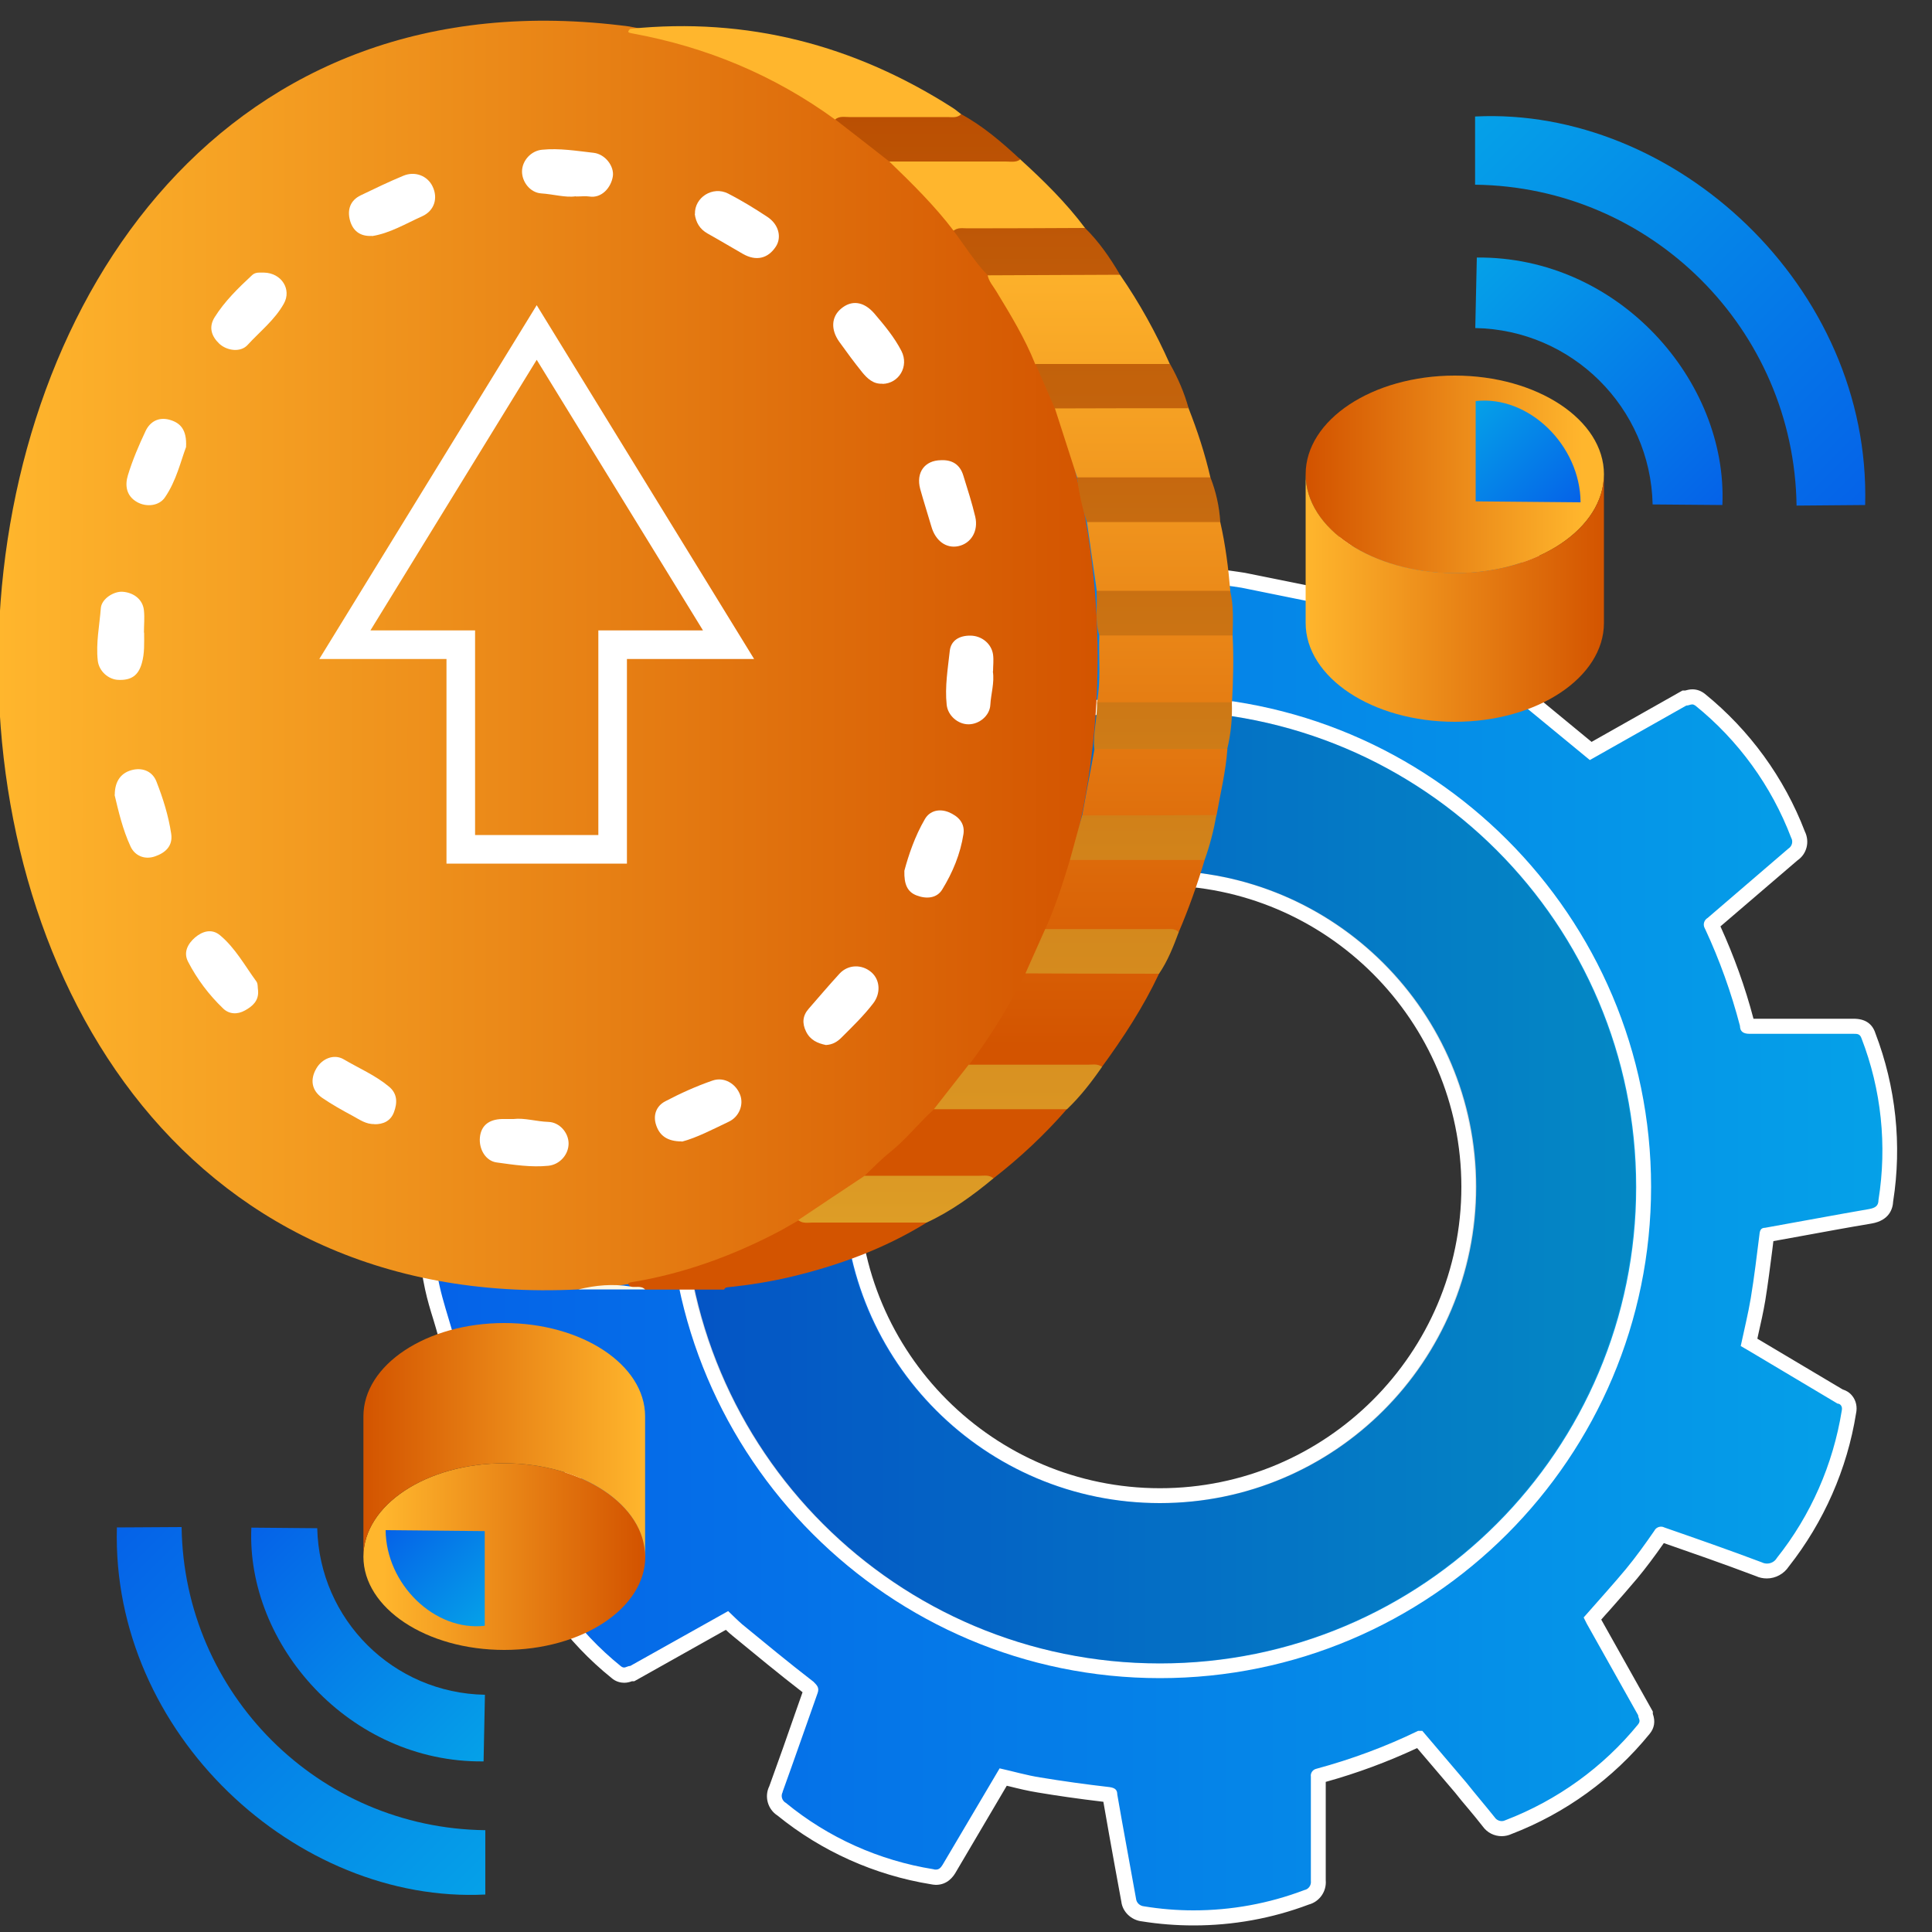 <?xml version="1.0" encoding="UTF-8"?>
<svg id="Layer_1" data-name="Layer 1" xmlns="http://www.w3.org/2000/svg" xmlns:xlink="http://www.w3.org/1999/xlink" viewBox="0 0 100 100">
  <rect x="0" y="0" width="100" height="100" fill="#333333" stroke="none"/>
  <defs>
    <style>
      .cls-1 {
        opacity: .13;
      }

      .cls-2 {
        fill: url(#linear-gradient-2);
      }

      .cls-3 {
        fill: #fff;
      }

      .cls-4 {
        fill: url(#linear-gradient-17);
      }

      .cls-5 {
        fill: none;
        stroke: #fff;
        stroke-miterlimit: 10;
        stroke-width: 1.48px;
      }

      .cls-6 {
        fill: url(#linear-gradient-15);
      }

      .cls-7 {
        fill: url(#linear-gradient-18);
      }

      .cls-8 {
        fill: url(#linear-gradient-28);
      }

      .cls-9 {
        fill: url(#linear-gradient-14);
      }

      .cls-10 {
        fill: url(#linear-gradient-20);
      }

      .cls-11 {
        fill: url(#linear-gradient-6);
      }

      .cls-12 {
        fill: url(#linear-gradient-32);
      }

      .cls-13 {
        fill: url(#linear-gradient-11);
      }

      .cls-14 {
        fill: url(#linear-gradient-10);
      }

      .cls-15 {
        opacity: .15;
      }

      .cls-16 {
        fill: url(#linear-gradient-16);
      }

      .cls-17 {
        fill: url(#linear-gradient-31);
      }

      .cls-18 {
        fill: url(#linear-gradient-21);
      }

      .cls-19 {
        fill: #fdf8e4;
      }

      .cls-20 {
        fill: url(#linear-gradient-25);
      }

      .cls-21 {
        fill: url(#linear-gradient-5);
      }

      .cls-22 {
        fill: url(#linear-gradient-34);
      }

      .cls-23 {
        fill: url(#linear-gradient-7);
      }

      .cls-24 {
        fill: url(#linear-gradient-24);
      }

      .cls-25 {
        fill: url(#linear-gradient-9);
      }

      .cls-26 {
        fill: url(#linear-gradient-22);
      }

      .cls-27 {
        fill: url(#linear-gradient-3);
      }

      .cls-28 {
        fill: url(#linear-gradient);
      }

      .cls-29 {
        fill: url(#linear-gradient-27);
      }

      .cls-30 {
        fill: url(#linear-gradient-33);
      }

      .cls-31 {
        fill: url(#linear-gradient-29);
      }

      .cls-32 {
        fill: url(#linear-gradient-30);
      }

      .cls-33 {
        fill: url(#linear-gradient-23);
      }

      .cls-34 {
        fill: url(#linear-gradient-19);
      }

      .cls-35 {
        fill: url(#linear-gradient-4);
      }

      .cls-36 {
        fill: url(#linear-gradient-8);
      }

      .cls-37 {
        fill: url(#linear-gradient-12);
      }

      .cls-38 {
        fill: url(#linear-gradient-13);
      }

      .cls-39 {
        fill: url(#linear-gradient-26);
      }
    </style>
    <linearGradient id="linear-gradient" x1="-.47" y1="38.58" x2="75.38" y2="38.58" gradientTransform="translate(97.31 99.97) rotate(-180)" gradientUnits="userSpaceOnUse">
      <stop offset="0" stop-color="#05a1e8"/>
      <stop offset="1" stop-color="#0562e8"/>
    </linearGradient>
    <linearGradient id="linear-gradient-2" x1="12.24" y1="38.53" x2="62.32" y2="38.53" xlink:href="#linear-gradient"/>
    <linearGradient id="linear-gradient-3" x1="40.5" y1="66.05" x2="97.4" y2="66.05" gradientTransform="translate(97.31 99.97) rotate(-180)" gradientUnits="userSpaceOnUse">
      <stop offset="0" stop-color="#d35400"/>
      <stop offset="1" stop-color="#ffb62d"/>
    </linearGradient>
    <linearGradient id="linear-gradient-4" x1="57.08" y1="45.85" x2="57.08" y2="88.02" xlink:href="#linear-gradient-3"/>
    <linearGradient id="linear-gradient-5" x1="42.25" y1="45.85" x2="42.25" y2="88.02" xlink:href="#linear-gradient-3"/>
    <linearGradient id="linear-gradient-6" x1="56.17" y1="45.85" x2="56.17" y2="88.02" xlink:href="#linear-gradient-3"/>
    <linearGradient id="linear-gradient-7" x1="41.46" y1="45.85" x2="41.46" y2="88.02" xlink:href="#linear-gradient-3"/>
    <linearGradient id="linear-gradient-8" x1="39.09" y1="45.85" x2="39.09" y2="88.02" xlink:href="#linear-gradient-3"/>
    <linearGradient id="linear-gradient-9" x1="38.69" y1="45.85" x2="38.69" y2="88.02" xlink:href="#linear-gradient-3"/>
    <linearGradient id="linear-gradient-10" x1="37.34" y1="45.85" x2="37.34" y2="88.02" xlink:href="#linear-gradient-3"/>
    <linearGradient id="linear-gradient-11" x1="46.21" y1="45.85" x2="46.21" y2="88.02" xlink:href="#linear-gradient-3"/>
    <linearGradient id="linear-gradient-12" x1="47.32" y1="45.85" x2="47.32" y2="88.02" xlink:href="#linear-gradient-3"/>
    <linearGradient id="linear-gradient-13" x1="37.54" y1="45.85" x2="37.54" y2="88.02" xlink:href="#linear-gradient-3"/>
    <linearGradient id="linear-gradient-14" x1="37" y1="45.85" x2="37" y2="88.02" xlink:href="#linear-gradient-3"/>
    <linearGradient id="linear-gradient-15" x1="50.95" y1="98.48" x2="50.95" y2="35.38" xlink:href="#linear-gradient-3"/>
    <linearGradient id="linear-gradient-16" x1="43.65" y1="98.48" x2="43.65" y2="35.38" xlink:href="#linear-gradient-3"/>
    <linearGradient id="linear-gradient-17" x1="37.11" y1="98.48" x2="37.11" y2="35.38" xlink:href="#linear-gradient-3"/>
    <linearGradient id="linear-gradient-18" x1="44.63" y1="98.48" x2="44.63" y2="35.38" xlink:href="#linear-gradient-3"/>
    <linearGradient id="linear-gradient-19" x1="49.29" y1="98.48" x2="49.29" y2="35.38" xlink:href="#linear-gradient-3"/>
    <linearGradient id="linear-gradient-20" x1="38.14" y1="98.48" x2="38.14" y2="35.38" xlink:href="#linear-gradient-3"/>
    <linearGradient id="linear-gradient-21" x1="37.86" y1="98.48" x2="37.86" y2="35.38" xlink:href="#linear-gradient-3"/>
    <linearGradient id="linear-gradient-22" x1="39.76" y1="98.48" x2="39.76" y2="35.38" xlink:href="#linear-gradient-3"/>
    <linearGradient id="linear-gradient-23" x1="40.27" y1="98.48" x2="40.27" y2="35.38" xlink:href="#linear-gradient-3"/>
    <linearGradient id="linear-gradient-24" x1="37.02" y1="98.48" x2="37.02" y2="35.38" xlink:href="#linear-gradient-3"/>
    <linearGradient id="linear-gradient-25" x1="-241.13" y1="429.9" x2="-255.24" y2="429.9" gradientTransform="translate(-173.32 -405.35) rotate(-180) scale(1 -1)" xlink:href="#linear-gradient-3"/>
    <linearGradient id="linear-gradient-26" x1="83.02" y1="-2700.6" x2="67.58" y2="-2700.6" gradientTransform="translate(0 -2669.65) scale(1 -1)" xlink:href="#linear-gradient-3"/>
    <linearGradient id="linear-gradient-27" x1="-920.84" y1="-1313.78" x2="-892.34" y2="-1313.78" gradientTransform="translate(-200.27 1584.91) rotate(45)" xlink:href="#linear-gradient"/>
    <linearGradient id="linear-gradient-28" x1="-915.61" y1="-1307.48" x2="-897.57" y2="-1307.48" gradientTransform="translate(-200.27 1584.91) rotate(45)" xlink:href="#linear-gradient"/>
    <linearGradient id="linear-gradient-29" x1="-910.4" y1="-1300.63" x2="-902.85" y2="-1300.63" gradientTransform="translate(-200.27 1584.91) rotate(45)" xlink:href="#linear-gradient"/>
    <linearGradient id="linear-gradient-30" x1="-181.17" y1="489.6" x2="-194.51" y2="489.6" gradientTransform="translate(214.35 570.18) scale(1 -1)" xlink:href="#linear-gradient-3"/>
    <linearGradient id="linear-gradient-31" x1="22.22" y1="-2759.95" x2="7.64" y2="-2759.95" gradientTransform="translate(41.04 2834.47) rotate(-180) scale(1 -1)" xlink:href="#linear-gradient-3"/>
    <linearGradient id="linear-gradient-32" x1="-920.62" y1="-1228.02" x2="-893.71" y2="-1228.02" gradientTransform="translate(241.3 -1420.09) rotate(-135)" xlink:href="#linear-gradient"/>
    <linearGradient id="linear-gradient-33" x1="-915.69" y1="-1222.06" x2="-898.64" y2="-1222.06" gradientTransform="translate(241.3 -1420.09) rotate(-135)" xlink:href="#linear-gradient"/>
    <linearGradient id="linear-gradient-34" x1="-910.76" y1="-1215.59" x2="-903.64" y2="-1215.59" gradientTransform="translate(241.3 -1420.09) rotate(-135)" xlink:href="#linear-gradient"/>
  </defs>
  <g>
    <g>
      <path class="cls-28" d="m61.74,99.29c-.88,0-1.76-.07-2.63-.21-.36-.03-.69-.33-.73-.73l-.32-1.77c-.22-1.2-.44-2.4-.64-3.6.04-.04.02-.05-.07-.06-1.46-.17-2.6-.33-3.61-.51-.48-.07-.96-.19-1.45-.31-.13-.03-.27-.07-.4-.1l-2.8,4.75c-.09.14-.28.44-.69.44-.07,0-.14,0-.21-.02-2.85-.46-5.55-1.67-7.8-3.51-.32-.17-.47-.65-.27-1.04.47-1.31.94-2.66,1.42-4l.37-1.05c.01-.09-.07-.18-.11-.21-1.23-.95-2.47-1.97-3.67-2.96-.19-.16-.37-.33-.54-.5l-4.9,2.75h-.1c-.1.04-.2.08-.32.08-.16,0-.31-.06-.44-.18-2.24-1.81-3.98-4.21-5.02-6.92-.09-.13-.12-.36-.07-.58.05-.22.19-.41.38-.53,1.34-1.14,2.72-2.32,4.12-3.56l-.02-.03.04-.07c-.8-1.65-1.45-3.38-1.93-5.15h-.03s-.07-.08-.07-.08h-5.39c-.26,0-.7,0-.84-.62-.07-.25-.15-.51-.23-.78-.16-.51-.31-1.03-.43-1.57-.13-.59-.22-1.16-.3-1.74l-.1-.66v-2.13c0-.35.06-.69.12-1.02.04-.19.07-.38.09-.57,0-.38.32-.72.74-.74l5.34-.96h.12c-.04-.75.08-1.45.2-2.13l.04-.21c.13-.8.29-1.58.46-2.37l.17-.86-4.64-2.77c-.15-.03-.28-.11-.38-.22-.13-.16-.19-.36-.16-.58.46-2.93,1.69-5.68,3.57-7.97.12-.19.36-.32.63-.32.14,0,.28.04.4.11l5.03,1.76s.02,0,.03,0c.08,0,.12-.04.19-.12.68-.88,1.4-1.77,2.13-2.66l.85-1.04c.14-.18.3-.34.45-.5l.02-.02-2.7-4.82c-.09-.13-.33-.5.04-.94,1.84-2.25,4.25-3.99,6.96-5.03.07-.05.21-.08.36-.08.28,0,.54.14.69.37,1.17,1.4,2.34,2.76,3.56,4.14,1.7-.73,3.4-1.35,5.13-1.79l.32.33-.16-.35s0,0,0,0c0,0,.02-.05.02-.18v-5.39c0-.25,0-.72.62-.86.33-.08.68-.19,1.02-.29.45-.14.91-.27,1.37-.37.48-.11.96-.12,1.43-.13.36,0,.71-.02,1.04-.07h2.13c.35,0,.7.06,1.03.12.21.04.42.08.64.1h0c.36,0,.62.23.71.68.21,1.22.43,2.43.65,3.64l.32,1.76-.37.19.37-.09c.13-.01.26-.02.39-.02.47,0,.93.07,1.39.14l3.65.74,1-1.69c.52-.87,1.04-1.74,1.55-2.62.32-.51.5-.82.99-.82.15,0,.35.04.64.09,2.69.5,5.23,1.68,7.35,3.42.33.19.46.68.24,1.06-.14.35-.28.76-.42,1.16l-1.38,3.88,4.38,3.61,4.85-2.74h.1c.11-.04.2-.06.31-.06.14,0,.28.05.4.15,2.28,1.84,4.04,4.26,5.08,7.01.19.32.07.8-.3,1.02l-4.13,3.56.02.03-.05.09c.76,1.63,1.37,3.34,1.82,5.08l-.35.26.36-.12s-.01-.02,0-.02c.02,0,.05,0,.11,0h5.39c.18,0,.61,0,.76.51,1.04,2.7,1.35,5.66.89,8.54,0,.64-.6.75-.8.79-1.2.2-2.39.42-3.58.64l-1.77.32-.1.79c-.11.85-.21,1.7-.35,2.55-.1.58-.23,1.15-.36,1.73l-.11.5,4.71,2.8c.14.03.26.11.35.22.13.16.17.38.11.6-.45,2.82-1.64,5.52-3.43,7.78-.14.25-.47.44-.81.44-.15,0-.29-.03-.43-.1-1.77-.67-3.6-1.3-4.98-1.78l-.03.05-.11.02c-.48.72-.97,1.38-1.45,1.95-.35.43-.9,1.04-1.44,1.66l-.59.67.05.09,2.7,4.81v.1c.06.13.16.41-.09.71-1.85,2.27-4.28,4.03-7.02,5.07-.08.04-.21.07-.33.07-.27,0-.53-.14-.68-.36-.23-.29-.48-.59-.74-.91-.23-.28-.47-.57-.71-.86l-2.14-2.51c-1.67.8-3.43,1.45-5.22,1.93v5.43c.06.37-.23.78-.65.86-1.82.7-3.8,1.06-5.81,1.06Zm-1.71-62.03c-13.35,0-24.22,10.86-24.23,24.21,0,6.47,2.51,12.56,7.08,17.14,4.57,4.58,10.65,7.1,17.13,7.11,13.37,0,24.24-10.86,24.25-24.21-.01-13.34-10.87-24.21-24.21-24.25l-.02-.38v.38Z"/>
      <path class="cls-3" d="m59.17,23.89c.54,0,1.08.16,1.63.22.23,0,.32.13.38.38.31,1.8.65,3.59.97,5.39,0,.25.13.34.4.36.56,0,1.13.09,1.71.18l3.9.79.2-.32c.83-1.4,1.67-2.8,2.5-4.22.29-.47.39-.63.66-.63.13,0,.3.04.56.09,2.64.49,5.11,1.64,7.18,3.34.2.11.26.37.15.56,0,0,0,0,0,.01-.16.4-.31.81-.45,1.22l-1.47,4.13,4.8,3.95,4.99-2.82c.12,0,.21-.06.31-.06.05,0,.1.02.16.06,2.23,1.8,3.94,4.16,4.96,6.84.11.19.05.44-.14.56l-4.18,3.59c-.19.11-.26.35-.15.54,0,.01.01.02.02.04.75,1.61,1.35,3.29,1.8,5.01,0,.31.2.41.5.41h5.39c.18,0,.32,0,.4.23,1.03,2.66,1.33,5.55.88,8.37,0,.32-.18.41-.48.47-1.8.31-3.59.65-5.39.97-.22,0-.27.14-.29.34-.14,1.11-.27,2.21-.45,3.3-.14.83-.34,1.63-.52,2.48l.43.25,4.58,2.73c.14,0,.27.14.22.36-.45,2.79-1.6,5.42-3.36,7.63-.11.19-.31.29-.51.29-.09,0-.18-.02-.26-.06-1.67-.63-3.36-1.22-5.03-1.8-.06-.03-.13-.05-.19-.05-.14,0-.28.07-.35.21,0,0,0,0,0,0-.47.68-.95,1.35-1.47,1.98-.52.63-1.45,1.67-2.19,2.51l.16.32,2.66,4.74c0,.16.16.27,0,.47-1.81,2.22-4.18,3.93-6.86,4.96-.06.03-.13.05-.2.05-.14,0-.28-.07-.36-.19-.47-.59-.97-1.17-1.47-1.8l-2.28-2.68h-.22c-1.69.82-3.45,1.47-5.26,1.96-.19.04-.32.22-.29.41v5.39c.03.23-.12.44-.34.48-1.84.7-3.78,1.05-5.73,1.05-.86,0-1.72-.07-2.57-.21-.21-.02-.39-.18-.41-.4-.32-1.8-.66-3.59-.97-5.39,0-.25-.13-.34-.4-.38-1.22-.14-2.44-.31-3.59-.5-.7-.11-1.38-.31-2.1-.47l-2.95,4.99c-.1.16-.19.25-.35.25-.04,0-.08,0-.13-.02-2.8-.45-5.44-1.63-7.63-3.43-.2-.11-.28-.36-.17-.56,0,0,0-.01,0-.02.61-1.69,1.2-3.39,1.8-5.08.11-.29,0-.41-.2-.61-1.26-.97-2.48-1.98-3.7-2.98-.25-.22-.48-.45-.72-.68l-5.07,2.84c-.12,0-.22.08-.32.08-.05,0-.11-.02-.18-.08-2.21-1.79-3.9-4.12-4.92-6.77-.13-.22-.07-.51.15-.64,0,0,0,0,0,0,1.38-1.17,2.77-2.35,4.17-3.59.18-.11.24-.34.14-.52,0-.01-.02-.03-.03-.04-.79-1.63-1.43-3.33-1.9-5.08-.02-.21-.19-.37-.39-.37,0,0-.02,0-.03,0-.01,0-.03,0-.04,0h-5.39c-.25,0-.4,0-.47-.32-.22-.77-.48-1.54-.66-2.35s-.27-1.58-.4-2.37v-2.07c0-.52.16-1.04.22-1.54,0-.21.17-.39.38-.4l5.39-.97c.27,0,.38-.13.4-.41,0-.75.14-1.51.27-2.25.2-1.17.45-2.3.68-3.48l-.31-.18-4.63-2.77c-.14,0-.32-.13-.29-.38.44-2.86,1.65-5.54,3.48-7.78.08-.12.2-.18.33-.18.07,0,.14.02.2.06l5.1,1.8c.08.03.15.04.21.04.17,0,.27-.1.42-.26.97-1.26,1.99-2.48,3-3.72.2-.25.43-.47.65-.7l-2.84-5.07c-.11-.16-.18-.29,0-.5,1.8-2.21,4.15-3.9,6.81-4.92.07-.04.14-.06.22-.06.15,0,.29.07.37.2,1.17,1.4,2.35,2.78,3.59,4.18.07.12.2.19.33.19.06,0,.13-.02.19-.05,0,0,.02,0,.02-.02,1.6-.76,3.26-1.36,4.98-1.8.32,0,.47-.2.47-.57v-5.39c0-.25,0-.41.32-.48.79-.2,1.58-.48,2.39-.66.81-.18,1.65-.07,2.44-.2h2.07m.86,62.2c13.58,0,24.6-11,24.61-24.59-.01-13.58-11.01-24.6-24.59-24.63h-.02c-13.58,0-24.6,11-24.61,24.59-.01,13.59,11,24.62,24.59,24.63h.02m-.86-62.97h-2.19c-.3.06-.64.07-.99.08-.48.01-.98.03-1.5.14-.48.11-.94.25-1.39.38-.34.1-.68.2-1.02.29-.91.2-.91.98-.91,1.23v5.25c-1.64.42-3.25,1-4.78,1.71-1.15-1.31-2.27-2.61-3.41-3.98-.23-.32-.59-.5-.99-.5-.18,0-.37.04-.53.12-2.76,1.07-5.21,2.84-7.09,5.14-.36.43-.38.9-.06,1.39l2.55,4.55c-.1.11-.2.22-.3.35-.28.34-.56.69-.84,1.03-.69.84-1.4,1.71-2.08,2.59l-4.88-1.72c-.16-.08-.34-.12-.52-.12-.38,0-.73.18-.95.49-1.91,2.33-3.16,5.14-3.63,8.12-.05.34.04.66.25.9.14.16.32.28.53.33l4.35,2.6c-.04.2-.08.4-.12.59-.16.77-.32,1.58-.46,2.38l-.04.21c-.1.6-.21,1.22-.24,1.87l-5.12.92c-.58.06-1.02.53-1.05,1.11-.02.17-.05.34-.08.51-.06.33-.13.7-.13,1.09v2.19c.04.22.08.44.11.66.08.57.17,1.15.3,1.76.12.56.28,1.09.44,1.6.08.27.16.53.23.79.2.89.96.89,1.21.89h5.17c.46,1.65,1.07,3.26,1.8,4.81-1.2,1.06-2.46,2.14-3.95,3.4-.26.18-.43.43-.5.73-.07.29-.03.6.11.86,1.07,2.75,2.84,5.19,5.14,7.04.22.2.49.25.66.25s.32-.05.4-.08h.12l.18-.1,4.56-2.56c.11.11.23.21.35.31,1.18.97,2.39,1.97,3.62,2.92l-.31.88c-.46,1.33-.93,2.66-1.41,3.98-.27.54-.08,1.2.42,1.52,2.29,1.86,5.04,3.09,7.95,3.56.06.01.16.03.25.03.62,0,.91-.46,1-.6l2.67-4.53s.08.02.13.03c.48.12.98.24,1.48.32.96.16,2.04.32,3.39.48.19,1.12.4,2.25.6,3.37.11.6.22,1.2.33,1.8.06.52.51.96,1.07,1.02.88.14,1.78.21,2.67.21,2.04,0,4.05-.36,5.96-1.08.56-.15.93-.68.88-1.26v-5.09c1.62-.45,3.21-1.04,4.73-1.75l1.96,2.3c.22.28.46.57.7.85.25.3.5.6.74.91.23.32.59.5.98.5.17,0,.35-.04.5-.11,2.79-1.07,5.26-2.86,7.15-5.18.25-.3.31-.65.17-1.04v-.12l-.1-.18-2.57-4.58c.13-.15.27-.31.41-.46.54-.61,1.09-1.24,1.45-1.67.44-.53.89-1.13,1.38-1.83,1.35.47,3.08,1.07,4.77,1.71.17.08.37.12.56.12.46,0,.89-.24,1.14-.62,1.81-2.3,3.02-5.04,3.48-7.93.07-.32,0-.65-.19-.89-.13-.17-.3-.28-.5-.34l-4.42-2.63c.02-.08.03-.15.05-.23.13-.57.26-1.15.36-1.74.14-.87.25-1.74.36-2.59l.06-.49c.5-.09.99-.18,1.49-.27,1.2-.22,2.39-.44,3.59-.64.92-.16,1.1-.76,1.12-1.15.46-2.93.14-5.93-.92-8.7-.16-.5-.54-.75-1.12-.75h-5.19c-.43-1.64-1.01-3.24-1.71-4.78l3.99-3.42c.48-.33.64-.96.38-1.49-1.07-2.79-2.86-5.25-5.18-7.13-.19-.15-.41-.23-.64-.23-.16,0-.29.04-.37.06h-.14l-.18.1-4.53,2.56-3.97-3.27,1.29-3.62c.14-.41.28-.8.43-1.17.13-.28.16-.56.09-.83-.07-.28-.25-.52-.48-.68-2.16-1.76-4.75-2.96-7.5-3.47-.28-.06-.49-.1-.7-.1-.7,0-.99.46-1.32.99-.52.89-1.03,1.75-1.54,2.61-.29.49-.58.98-.87,1.47l-3.37-.68c-.52-.08-1.03-.16-1.55-.19-.09-.51-.19-1.02-.28-1.53-.22-1.19-.44-2.39-.64-3.58-.19-.87-.79-1-1.09-1.02-.2-.02-.39-.06-.59-.09-.35-.06-.71-.13-1.1-.13h0Zm.86,62.97l-.02-.77c-6.37,0-12.35-2.49-16.85-7-4.5-4.51-6.97-10.5-6.97-16.87.01-13.14,10.71-23.82,23.84-23.82,13.14.03,23.83,10.74,23.84,23.86-.01,13.13-10.71,23.82-23.84,23.82v.77h0Z"/>
    </g>
    <g>
      <path class="cls-2" d="m60.04,86.48c-13.81,0-25.05-11.24-25.05-25.05s11.24-25.03,25.05-25.03,25.03,11.23,25.03,25.03-11.23,25.05-25.03,25.05Zm0-41.03c-8.81,0-15.98,7.17-15.98,15.98s7.17,15.98,15.98,15.98,15.98-7.17,15.98-15.98-7.17-15.98-15.98-15.98Z"/>
      <path class="cls-3" d="m60.04,36.79c13.62,0,24.65,11.03,24.65,24.65s-11.03,24.66-24.65,24.66-24.66-11.04-24.66-24.66,11.04-24.65,24.66-24.65m0,41.01c9.04,0,16.37-7.33,16.37-16.37s-7.33-16.37-16.37-16.37-16.37,7.33-16.37,16.37,7.33,16.37,16.37,16.37m0-41.78c-14.02,0-25.43,11.4-25.43,25.41s11.41,25.43,25.43,25.43,25.42-11.41,25.42-25.43-11.4-25.41-25.42-25.41h0Zm0,41.01c-8.6,0-15.6-7-15.6-15.6s7-15.6,15.6-15.6,15.6,7,15.6,15.6-7,15.6-15.6,15.6h0Z"/>
    </g>
    <path class="cls-15" d="m60,86.09c13.62,0,24.65-11.04,24.65-24.66s-11.03-24.65-24.65-24.65-24.66,11.03-24.66,24.65,11.04,24.66,24.66,24.66Zm0-41.03c9.04,0,16.37,7.33,16.37,16.37s-7.33,16.37-16.37,16.37-16.37-7.33-16.37-16.37,7.33-16.37,16.37-16.37Z"/>
    <g>
      <path class="cls-27" d="m29.95,66.74C-11.75,68.82-9.25-4.15,32.57,1.37c33.53,5.99,31.93,63.14-2.62,65.37Z"/>
      <path class="cls-35" d="m47.95,63.29c-2.19,1.35-4.57,2.22-7.06,2.81-1.03.24-2.08.41-3.14.52-.1.01-.21,0-.27.13h-4.09c-.23-.18-.54.06-.76-.15-.07-.09-.23-.19.04-.23,2.7-.44,5.23-1.36,7.65-2.63.34-.18.66-.38.99-.56,2-.3,4.02-.1,6.03-.13.24,0,.47.03.61.27Z"/>
      <path class="cls-19" d="m32.63,66.59c.25.07.54-.07.76.15h-3.45c.89-.22,1.78-.3,2.69-.15Z"/>
      <path class="cls-21" d="m59.99,50.4c-.81,1.72-1.84,3.3-2.96,4.83-.3.1-.61.17-.93.16-1.7,0-3.4,0-5.09,0-.31,0-.65.05-.86-.27,1.14-1.48,2.08-3.08,2.95-4.73.23-.24.52-.27.82-.27,1.76,0,3.53-.01,5.29,0,.29,0,.61-.03.8.28Z"/>
      <path class="cls-11" d="m32.63,1.49c6.04-.61,11.58.83,16.68,4.09.16.1.3.23.45.34-.02.39-.32.41-.59.41-1.98-.03-3.96.17-5.94-.14-3.16-2.3-6.67-3.76-10.5-4.46-.21-.04-.29-.06-.11-.24Z"/>
      <path class="cls-23" d="m57.97,14.22c1.01,1.46,1.86,3,2.58,4.62-.17.28-.46.27-.74.27-1.8.02-3.6,0-5.4,0-.31,0-.58-.09-.83-.27-.53-1.33-1.27-2.54-2.01-3.76-.16-.27-.39-.51-.45-.84.17-.29.46-.28.73-.28,1.76-.02,3.52-.01,5.27,0,.31,0,.58.1.84.26Z"/>
      <path class="cls-36" d="m62.35,44.52c-.38,1.27-.82,2.51-1.34,3.73-.13.02-.24.09-.37.1-2.02.05-4.04.04-6.05,0-.2,0-.37-.08-.49-.25.52-1.16.91-2.37,1.28-3.59.21-.22.47-.27.76-.27,1.82,0,3.65-.01,5.47,0,.28,0,.56,0,.74.27Z"/>
      <path class="cls-25" d="m61.52,21.13c.46,1.17.85,2.36,1.13,3.58-.18.28-.46.27-.74.27-1.8.02-3.61.01-5.41,0-.28,0-.55-.04-.75-.28-.38-1.19-.77-2.38-1.15-3.57.17-.28.46-.27.74-.28,1.81-.02,3.62-.01,5.43,0,.29,0,.55.04.76.27Z"/>
      <path class="cls-14" d="m63.16,27.02c.27,1.18.42,2.37.52,3.57-.17.28-.46.27-.74.28-1.81.02-3.62.01-5.42,0-.28,0-.55-.04-.75-.28-.17-1.19-.34-2.38-.51-3.57.17-.28.46-.27.74-.27,1.8-.02,3.61-.01,5.41,0,.28,0,.55.03.75.27Z"/>
      <path class="cls-13" d="m52.81,8.25c1.21,1.1,2.37,2.24,3.35,3.55-.17.29-.45.28-.73.28-1.76.02-3.52,0-5.27,0-.28,0-.54-.1-.81-.15-.99-1.3-2.15-2.44-3.32-3.57.17-.29.46-.27.74-.28,1.7-.02,3.4,0,5.1,0,.32,0,.63.09.94.16Z"/>
      <path class="cls-37" d="m55.22,57.41c-1.15,1.32-2.42,2.51-3.81,3.59-1.31.28-2.63.1-3.94.14-.66.02-1.32.01-1.98,0-.27,0-.56,0-.74-.28.44-.42.86-.86,1.34-1.24.82-.66,1.47-1.5,2.25-2.2.25-.24.56-.27.88-.28,1.73,0,3.47-.01,5.2,0,.29,0,.6-.03.8.27Z"/>
      <path class="cls-38" d="m63.53,38.76c-.08,1.16-.36,2.29-.56,3.43-.22.24-.5.29-.81.3-1.8,0-3.61.01-5.41,0-.27,0-.56,0-.74-.27l.64-3.45c.19-.24.46-.27.74-.27,1.8-.01,3.6-.01,5.4,0,.27,0,.56,0,.74.27Z"/>
      <path class="cls-9" d="m63.8,32.89c.06,1.15.03,2.3-.03,3.45-.19.26-.47.27-.75.27-1.83.01-3.66.01-5.49,0-.28,0-.56-.02-.75-.27.21-1.15.08-2.3.12-3.45.19-.24.46-.27.75-.27,1.8-.01,3.6-.01,5.4,0,.28,0,.55.04.75.27Z"/>
      <path class="cls-6" d="m44.76,60.86c1.98,0,3.95,0,5.93,0,.25,0,.51-.06.73.13-1.07.89-2.19,1.7-3.46,2.29-1.97,0-3.94,0-5.91,0-.25,0-.51.06-.73-.13,1.15-.77,2.3-1.54,3.45-2.3Z"/>
      <path class="cls-16" d="m49.35,11.95c.22-.19.48-.13.73-.13,2.03,0,4.06-.01,6.08-.02.73.72,1.3,1.55,1.81,2.42-2.28.01-4.56.02-6.84.03-.69-.7-1.19-1.54-1.78-2.31Z"/>
      <path class="cls-4" d="m56.78,36.35c2.33,0,4.66,0,6.98,0,.03.82-.05,1.63-.24,2.42-2.29,0-4.59,0-6.88,0-.08-.81.17-1.61.14-2.42Z"/>
      <path class="cls-7" d="m55.22,57.41c-2.29,0-4.59,0-6.88,0,.6-.77,1.2-1.53,1.8-2.3,2.05,0,4.1,0,6.16,0,.25,0,.51-.06.74.11-.54.78-1.12,1.53-1.8,2.18Z"/>
      <path class="cls-34" d="m52.81,8.25c-.22.17-.49.11-.74.11-2.01,0-4.02,0-6.04,0-.93-.73-1.87-1.46-2.8-2.18.22-.18.48-.12.73-.12,1.69,0,3.38,0,5.07,0,.25,0,.51.06.72-.15,1.14.62,2.11,1.46,3.05,2.33Z"/>
      <path class="cls-10" d="m56.01,42.21c2.32,0,4.64-.01,6.95-.02-.14.79-.34,1.57-.61,2.32-2.32,0-4.65,0-6.97,0,.21-.77.42-1.53.63-2.3Z"/>
      <path class="cls-18" d="m63.16,27.02c-2.3,0-4.6,0-6.9,0-.25-.75-.41-1.52-.51-2.31,2.3,0,4.6,0,6.9,0,.29.74.46,1.51.51,2.3Z"/>
      <path class="cls-26" d="m61.52,21.13c-2.31,0-4.61,0-6.92.01-.33-.77-.67-1.53-1-2.3,2.32,0,4.64,0,6.96,0,.41.73.74,1.49.96,2.29Z"/>
      <path class="cls-33" d="m54.1,48.09c2.08,0,4.17,0,6.25,0,.23,0,.47-.04.66.16-.28.75-.57,1.49-1.02,2.15-2.3,0-4.61-.01-6.91-.02.34-.76.68-1.53,1.02-2.29Z"/>
      <path class="cls-24" d="m63.8,32.89c-2.3,0-4.6,0-6.9,0-.23-.76-.1-1.54-.14-2.31,2.3,0,4.6,0,6.91,0,.19.76.14,1.53.13,2.3Z"/>
      <path class="cls-1" d="m44.76,60.86c1.98,0,3.95,0,5.93,0,.25,0,.51-.06.73.13-1.07.89-2.19,1.7-3.46,2.29-1.97,0-3.94,0-5.91,0-.25,0-.51.06-.73-.13,1.15-.77,2.3-1.54,3.45-2.3Z"/>
      <path class="cls-1" d="m49.35,11.95c.22-.19.48-.13.73-.13,2.03,0,4.06-.01,6.08-.02.73.72,1.3,1.55,1.81,2.42-2.28.01-4.56.02-6.84.03-.69-.7-1.19-1.54-1.78-2.31Z"/>
      <path class="cls-1" d="m56.78,36.35c2.33,0,4.66,0,6.98,0,.03.82-.05,1.63-.24,2.42-2.29,0-4.59,0-6.88,0-.08-.81.17-1.61.14-2.42Z"/>
      <path class="cls-1" d="m55.22,57.41c-2.29,0-4.59,0-6.88,0,.6-.77,1.2-1.53,1.8-2.3,2.05,0,4.1,0,6.16,0,.25,0,.51-.06.74.11-.54.78-1.12,1.53-1.8,2.18Z"/>
      <path class="cls-1" d="m52.81,8.25c-.22.17-.49.11-.74.11-2.01,0-4.02,0-6.04,0-.93-.73-1.87-1.46-2.8-2.18.22-.18.48-.12.73-.12,1.69,0,3.38,0,5.07,0,.25,0,.51.06.72-.15,1.14.62,2.11,1.46,3.05,2.33Z"/>
      <path class="cls-1" d="m56.01,42.21c2.32,0,4.64-.01,6.95-.02-.14.79-.34,1.57-.61,2.32-2.32,0-4.65,0-6.97,0,.21-.77.42-1.53.63-2.3Z"/>
      <path class="cls-1" d="m63.16,27.02c-2.3,0-4.6,0-6.9,0-.25-.75-.41-1.52-.51-2.31,2.3,0,4.6,0,6.9,0,.29.74.46,1.51.51,2.3Z"/>
      <path class="cls-1" d="m61.52,21.13c-2.31,0-4.61,0-6.92.01-.33-.77-.67-1.53-1-2.3,2.32,0,4.64,0,6.96,0,.41.73.74,1.49.96,2.29Z"/>
      <path class="cls-1" d="m54.1,48.09c2.08,0,4.17,0,6.25,0,.23,0,.47-.04.66.16-.28.75-.57,1.49-1.02,2.15-2.3,0-4.61-.01-6.91-.02.34-.76.68-1.53,1.02-2.29Z"/>
      <path class="cls-1" d="m63.8,32.89c-2.3,0-4.6,0-6.9,0-.23-.76-.1-1.54-.14-2.31,2.3,0,4.6,0,6.91,0,.19.76.14,1.53.13,2.3Z"/>
      <path class="cls-3" d="m29.8,10.16c-.53.08-1.16-.11-1.79-.15-.57-.04-1-.6-.99-1.15.01-.55.47-1.06,1.04-1.11.89-.09,1.78.06,2.67.16.6.07,1.07.7.99,1.22-.09.57-.57,1.15-1.23,1.04-.19-.03-.38,0-.68,0Z"/>
      <path class="cls-3" d="m13.36,51.3c.03.51-.3.79-.68,1-.39.22-.82.2-1.13-.1-.74-.71-1.35-1.52-1.82-2.43-.25-.49,0-.93.37-1.25.38-.32.86-.47,1.29-.11.79.66,1.28,1.57,1.88,2.39.09.12.06.33.09.49Z"/>
      <path class="cls-3" d="m19.38,58.18c-.43.02-.77-.23-1.12-.42-.54-.29-1.08-.59-1.59-.94-.54-.38-.63-.94-.3-1.51.29-.51.91-.78,1.42-.48.78.46,1.63.82,2.34,1.41.45.37.44.85.26,1.33-.17.45-.55.63-1.02.62Z"/>
      <path class="cls-3" d="m5.94,41.14c0-.72.34-1.17.96-1.3.54-.11,1.01.12,1.2.62.34.87.62,1.76.76,2.69.1.64-.31,1-.85,1.18-.53.18-1.03-.04-1.25-.51-.41-.88-.63-1.84-.83-2.68Z"/>
      <path class="cls-3" d="m42.75,54.09c-.43-.09-.81-.25-1.03-.7-.21-.43-.18-.82.14-1.18.53-.61,1.05-1.22,1.59-1.81.45-.49,1.17-.5,1.66-.07.45.4.48,1.09.09,1.6-.49.64-1.07,1.2-1.64,1.77-.22.22-.46.37-.81.39Z"/>
      <path class="cls-3" d="m35.29,59.08c-.75,0-1.14-.3-1.32-.82-.19-.53,0-1.02.47-1.26.78-.41,1.6-.78,2.44-1.07.6-.21,1.21.16,1.43.74.19.5-.04,1.13-.59,1.39-.84.4-1.66.83-2.42,1.03Z"/>
      <path class="cls-3" d="m45.68,19.86c-.48.03-.79-.27-1.06-.6-.41-.51-.8-1.04-1.18-1.57-.45-.63-.41-1.29.09-1.71.54-.46,1.17-.39,1.72.24.52.61,1.04,1.23,1.41,1.95.4.79-.13,1.68-.98,1.7Z"/>
      <path class="cls-3" d="m35.97,11.08c-.03-.86.92-1.47,1.72-1.06.7.36,1.37.77,2.02,1.2.6.39.76,1.06.45,1.54-.41.63-1.03.77-1.71.38-.61-.35-1.21-.71-1.82-1.05-.41-.23-.61-.57-.67-1.02Z"/>
      <path class="cls-3" d="m19.25,12.21c-.62.04-1-.28-1.14-.82-.14-.54.02-1.02.56-1.28.73-.35,1.45-.7,2.2-1.01.61-.26,1.26,0,1.52.55.29.6.1,1.26-.55,1.55-.85.38-1.65.87-2.58,1.02Z"/>
      <path class="cls-3" d="m51.39,34.75c.09.6-.1,1.16-.13,1.73-.03.57-.58,1.01-1.13,1.01-.55,0-1.07-.45-1.13-1.01-.1-.94.06-1.87.16-2.79.06-.55.51-.8,1.08-.79.58.01,1.08.42,1.16.98.04.29,0,.59,0,.87Z"/>
      <path class="cls-3" d="m13.67,14.11c.9.02,1.44.87,1.02,1.61-.47.84-1.24,1.44-1.88,2.14-.36.39-1.06.3-1.46-.07-.41-.39-.56-.86-.24-1.37.52-.83,1.22-1.51,1.94-2.18.19-.18.44-.12.62-.13Z"/>
      <path class="cls-3" d="m46.81,45.07c.21-.79.54-1.78,1.06-2.67.25-.44.75-.56,1.24-.36.47.2.84.54.76,1.12-.16,1.04-.56,2-1.1,2.88-.28.46-.82.5-1.32.31-.48-.18-.66-.57-.64-1.28Z"/>
      <path class="cls-3" d="m7.46,32.75c0,.53.03,1.06-.12,1.58-.18.63-.54.89-1.22.86-.51-.02-1-.45-1.06-1-.1-.91.09-1.82.16-2.72.04-.48.68-.88,1.14-.84.59.05,1.04.42,1.09.97.04.38,0,.76,0,1.14Z"/>
      <path class="cls-3" d="m26.58,57.92c.56-.07,1.18.13,1.81.15.57.02,1.03.55,1.04,1.1.01.58-.45,1.11-1.05,1.17-.89.09-1.78-.05-2.66-.17-.58-.07-.94-.69-.88-1.3.06-.6.45-.93,1.14-.95.17,0,.34,0,.6,0Z"/>
      <path class="cls-3" d="m48.7,23.82c.59-.03.99.23,1.16.79.22.71.45,1.42.62,2.14.17.74-.22,1.38-.88,1.52-.63.13-1.18-.28-1.39-1.01-.19-.65-.4-1.3-.58-1.95-.23-.85.23-1.48,1.07-1.49Z"/>
      <path class="cls-3" d="m9.63,23.14c-.27.71-.5,1.74-1.09,2.6-.3.45-.96.52-1.44.25-.57-.32-.64-.87-.48-1.39.24-.79.57-1.56.92-2.3.23-.48.67-.72,1.21-.58.56.15.93.49.88,1.42Z"/>
    </g>
    <polygon class="cls-5" points="27.78 17.21 17.85 33.37 23.85 33.37 23.85 43.96 27.78 43.96 31.71 43.96 31.71 33.37 37.71 33.37 27.78 17.21"/>
  </g>
  <g>
    <path class="cls-20" d="m67.58,24.55c0-2.82,3.46-5.11,7.72-5.11s7.72,2.29,7.72,5.11-3.46,5.12-7.72,5.12-7.72-2.29-7.72-5.12Z"/>
    <path class="cls-39" d="m83.02,24.55v7.69c0,2.83-3.46,5.12-7.72,5.12s-7.72-2.29-7.72-5.12v-7.69c0,2.82,3.46,5.11,7.72,5.11s7.72-2.29,7.72-5.11Z"/>
    <path class="cls-29" d="m76.35,9.56v-3.53c10.32-.52,20.5,8.8,20.19,20.11l-3.55.03c-.13-9.13-7.51-16.5-16.64-16.61Z"/>
    <path class="cls-8" d="m76.44,13.33c7.35-.07,12.99,6.4,12.71,12.81l-3.61-.03c-.11-5.01-4.17-9.04-9.18-9.13l.08-3.65Z"/>
    <path class="cls-31" d="m76.38,25.96v-5.2c2.75-.31,5.41,2.29,5.43,5.24l-5.43-.05Z"/>
  </g>
  <g>
    <path class="cls-32" d="m33.4,80.57c0,2.67-3.27,4.83-7.3,4.83s-7.29-2.16-7.29-4.83,3.27-4.83,7.29-4.83,7.3,2.16,7.3,4.83Z"/>
    <path class="cls-17" d="m18.81,80.57v-7.26c0-2.67,3.27-4.83,7.29-4.83s7.29,2.16,7.29,4.83v7.26c0-2.67-3.27-4.83-7.29-4.83s-7.29,2.16-7.29,4.83Z"/>
    <path class="cls-12" d="m25.12,94.73v3.33c-9.75.49-19.37-8.31-19.07-19l3.35-.02c.12,8.63,7.09,15.59,15.72,15.69Z"/>
    <path class="cls-30" d="m25.02,91.17c-6.94.07-12.28-6.05-12.01-12.1l3.41.03c.11,4.74,3.94,8.54,8.68,8.62l-.07,3.44Z"/>
    <path class="cls-22" d="m25.09,79.24v4.91c-2.6.3-5.11-2.16-5.13-4.95l5.13.05Z"/>
  </g>
</svg>